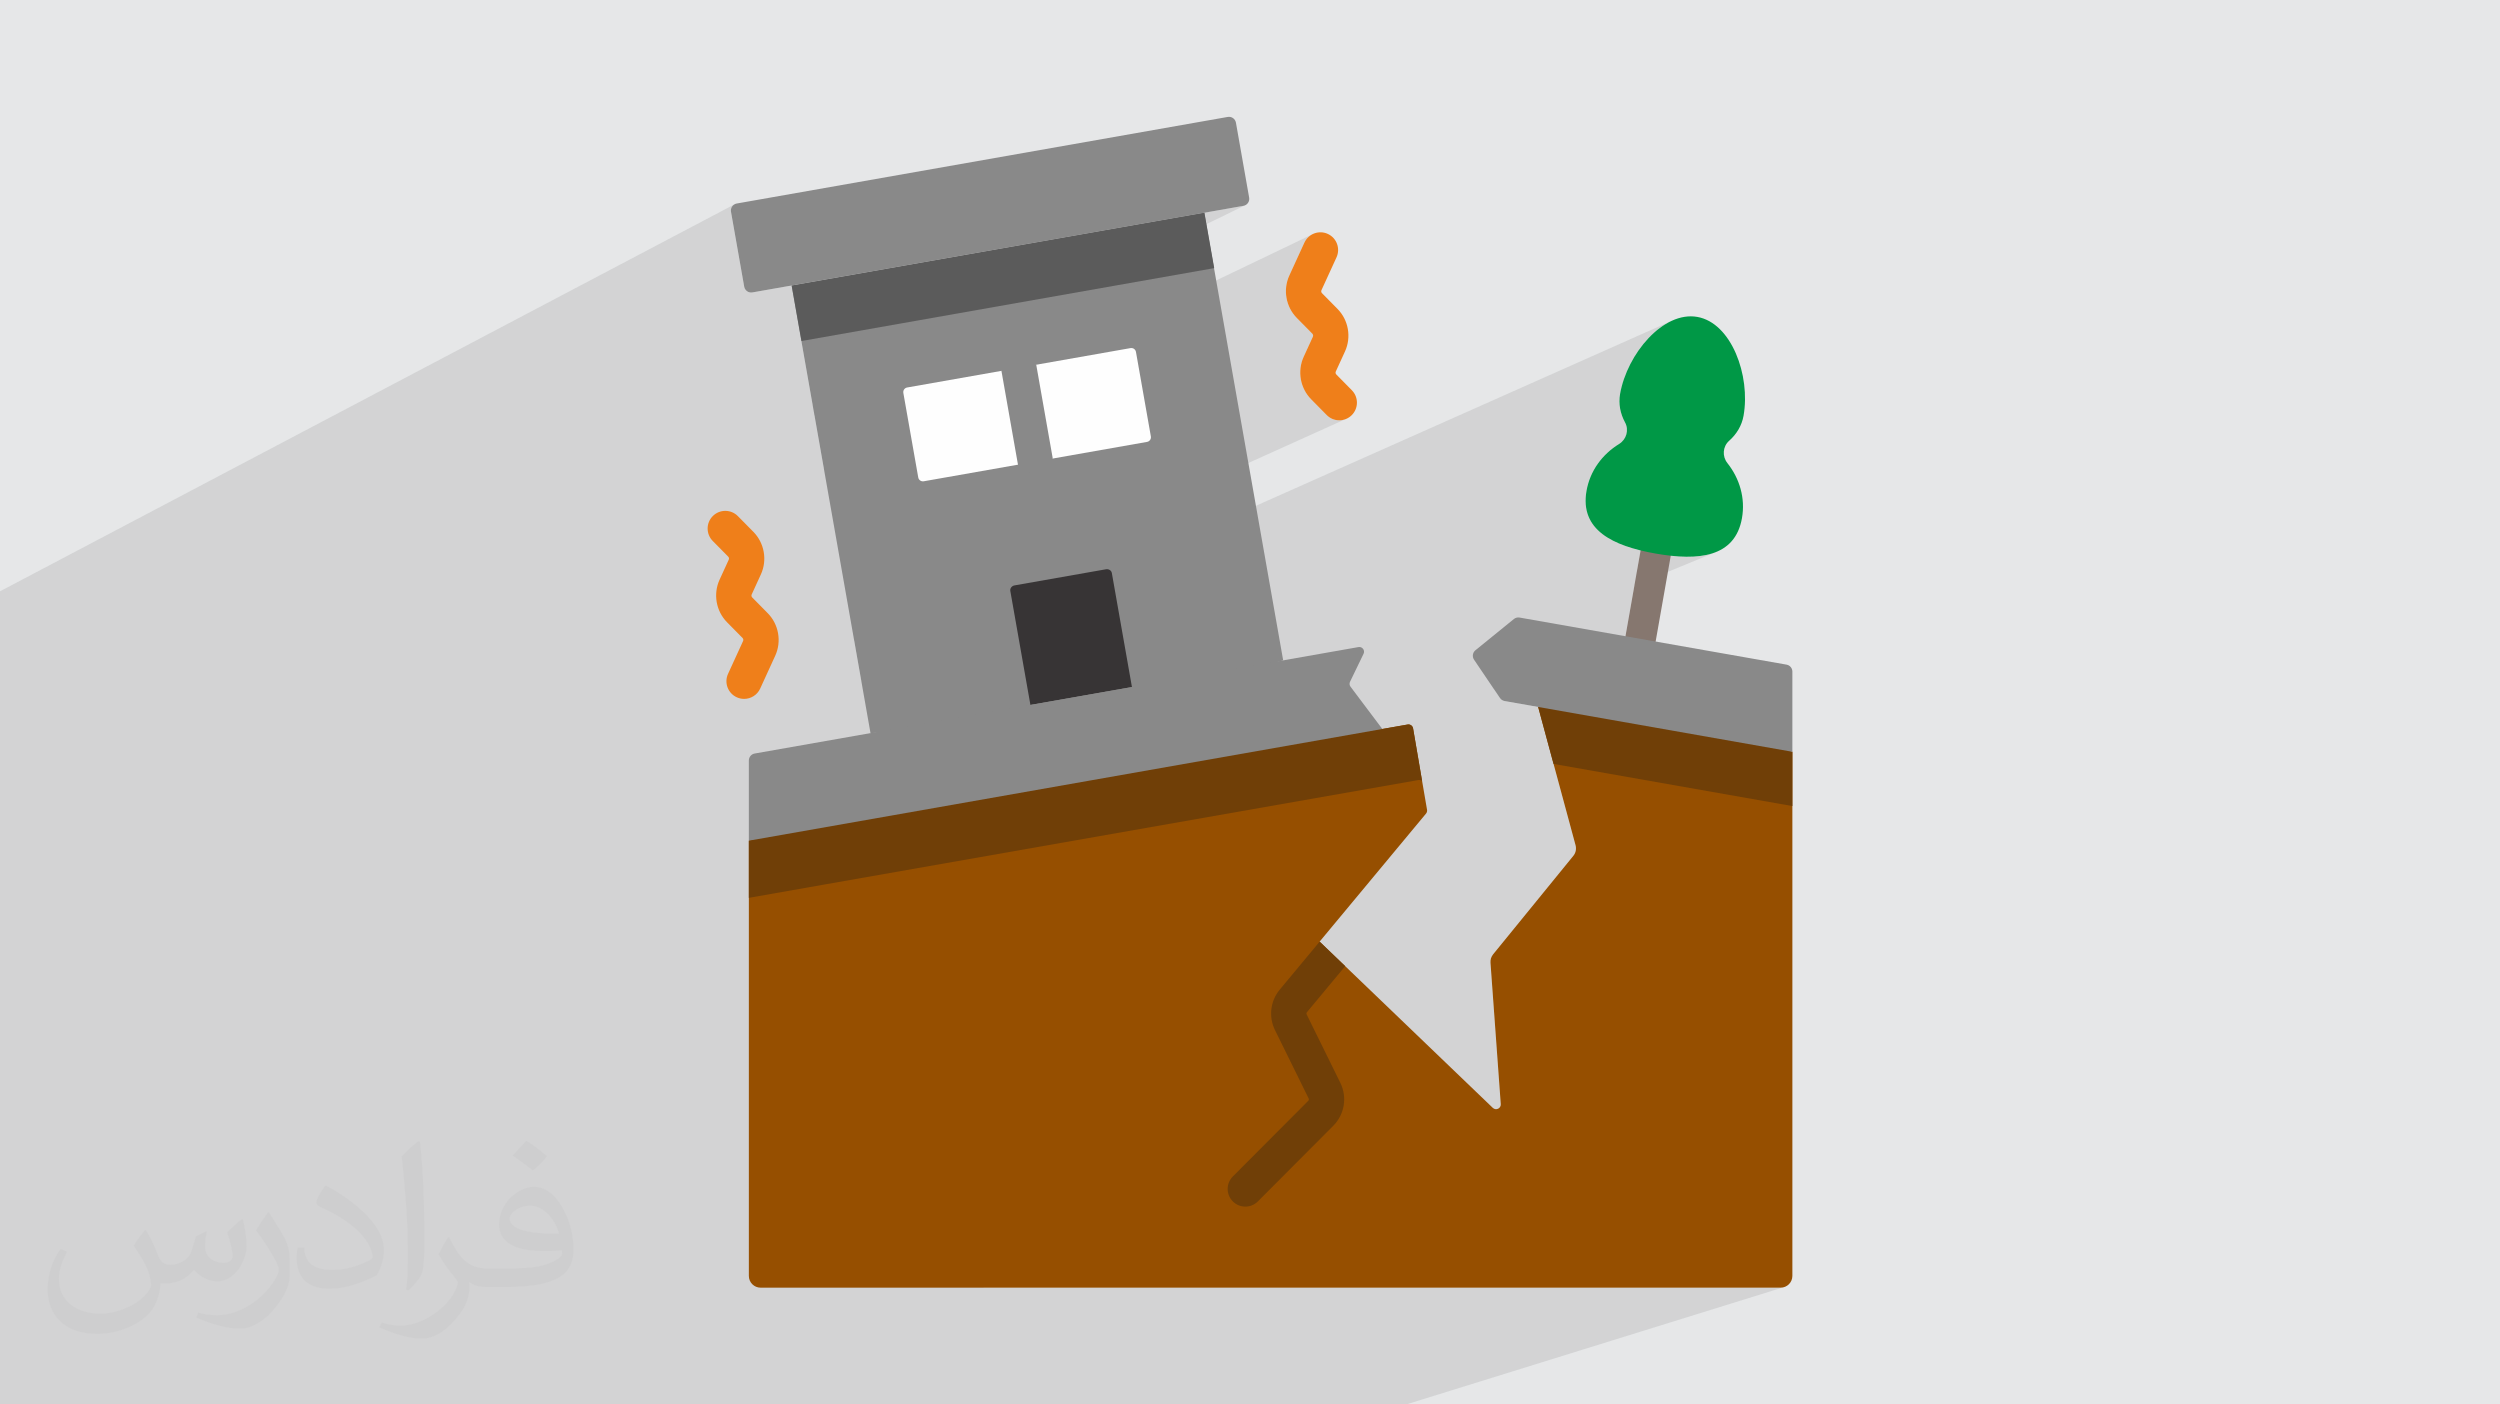 <?xml version="1.0" encoding="UTF-8"?>
<!DOCTYPE svg PUBLIC "-//W3C//DTD SVG 1.1//EN" "http://www.w3.org/Graphics/SVG/1.1/DTD/svg11.dtd">
<!-- Creator: CorelDRAW -->
<svg xmlns="http://www.w3.org/2000/svg" xml:space="preserve" width="94.192mm" height="52.917mm" version="1.1" style="shape-rendering:geometricPrecision; text-rendering:geometricPrecision; image-rendering:optimizeQuality; fill-rule:evenodd; clip-rule:evenodd"
viewBox="0 0 9404.92 5283.66"
 xmlns:xlink="http://www.w3.org/1999/xlink"
 xmlns:xodm="http://www.corel.com/coreldraw/odm/2003">
 <defs>
  <style type="text/css">
   <![CDATA[
    .fil8 {fill:#FEFEFE;fill-rule:nonzero}
    .fil12 {fill:#898989;fill-rule:nonzero}
    .fil5 {fill:#898989;fill-rule:nonzero}
    .fil6 {fill:#5B5B5B;fill-rule:nonzero}
    .fil3 {fill:#86776F;fill-rule:nonzero}
    .fil9 {fill:#EF7F1A;fill-rule:nonzero}
    .fil4 {fill:#009846;fill-rule:nonzero}
    .fil11 {fill:#703F07;fill-rule:nonzero}
    .fil10 {fill:#964F00;fill-rule:nonzero}
    .fil7 {fill:#373435;fill-rule:nonzero}
    .fil2 {fill:#373435;fill-opacity:0.031}
    .fil1 {fill:#2B2A29;fill-opacity:0.102}
    .fil0 {fill:#E6E7E8}
   ]]>
  </style>
 </defs>
 <g id="Layer_x0020_1">
  <polygon class="fil0" points="-0,0 9404.92,0 9404.92,5283.66 -0,5283.66 "/>
  <path class="fil1" d="M6461.65 2074.21l-313.14 128.83 -33.58 190.42 -494.03 200.14 21.87 32.35 1.62 2.15 1.82 1.97 1.99 1.76 2.15 1.55 2.3 1.34 2.42 1.09 2.53 0.86 2.63 0.6 126.24 22.26 57.97 214.38 82.79 306.14 1.08 5.2 0.44 5.23 -0.17 5.21 -0.78 5.15 -1.39 5.01 -1.96 4.83 -2.55 4.6 -3.1 4.31 -301.87 370.58 -2.51 3.39 -2.16 3.58 -1.81 3.76 -1.43 3.91 -1.07 4.02 -0.69 4.11 -0.29 4.18 0.1 4.21 38.66 532.24 -0.47 5.72 -2.07 4.9 -3.33 3.92 -4.28 2.8 -1938.78 673.25 3001.75 0 8.93 -0.9 -1418.12 440.36 -5.73 0 -2852.36 0 -35.07 0 -758.73 0 -158.61 0 -392.38 0 -62.39 0 -564.35 0 -63.87 0 -19.37 0 -0.02 0 -376.47 0 0 -412.49 0 -0.01 0 -18 0 -0.05 0 -293.87 0 -190.38 0 -181.4 0 -85.66 0 -15.31 0 -191.3 0 -5.68 0 -16.41 0 -10.78 0 -5.2 0 -0.01 0 -33.47 0 -41.91 0 -27.88 0 -58.8 0 -10.79 0 -71.45 0 -4.93 0 -43.55 0 -9.94 0 -70.48 0 -29.91 0 -52.63 0 -10.85 0 -48.24 0 -28.97 0 -49.87 0 -13.67 0 -19.87 0 -3.41 0 -18.06 0 -0.19 0 -148.2 0 -0.88 0 -37.88 0 -428.74 0 -43.49 0 -33.1 0 -273.03 0 -18.44 2761.69 -1455.01 -4.02 3.2 -3.31 3.88 -2.52 4.44 -1.64 4.88 -0.66 5.19 0.4 5.37 49.74 282.02 1.46 5.19 2.4 4.65 3.21 4.02 3.88 3.31 4.44 2.52 4.87 1.63 5.19 0.66 5.37 -0.4 147.37 -25.98 79.11 448.69 1474.01 -722.55 146.71 -25.87 5.18 -1.47 -1618.72 790.59 27.49 155.86 1475.44 -710.55 0.72 -0.13 -1476.13 710.87 7.68 43.55 1844.93 -884.97 -11.47 5.56 -10.27 7.72 -8.72 9.73 -6.81 11.62 -56.58 123.54 -4.19 10.18 -3.35 10.37 -2.54 10.54 -1.72 10.63 -0.91 10.69 -0.11 10.7 0.69 10.66 1.47 10.57 2.24 10.44 3.01 10.25 3.75 10.01 4.51 9.75 5.25 9.41 5.98 9.04 6.71 8.61 7.42 8.14 58.34 59.14 1 1.18 0.79 1.3 0.58 1.39 0.37 1.46 0.15 1.5 -0.07 1.51 -0.3 1.5 -0.53 1.45 -34.6 75.53 -4.19 10.18 -3.35 10.37 -2.53 10.53 -1.72 10.64 -0.91 10.69 -0.11 10.7 0.68 10.66 1.47 10.57 2.24 10.44 3.01 10.24 3.75 10.02 4.51 9.74 5.25 9.42 5.98 9.03 6.7 8.61 7.42 8.14 58.36 59.16 5.06 4.63 5.41 4.02 5.69 3.4 5.94 2.79 6.13 2.17 6.28 1.55 6.38 0.93 6.43 0.3 6.31 -0.3 6.27 -0.9 6.18 -1.49 6.04 -2.1 -1849.38 834.99 26.78 151.89 3049.03 -1356.61 -23.1 12.25 -22.42 15.14 -21.57 17.74 -20.55 20.06 -19.35 22.1 -17.99 23.85 -16.47 25.32 -14.76 26.51 -12.89 27.42 -10.84 28.03 -8.63 28.38 -6.25 28.42 -1.82 13.93 -0.55 13.86 0.68 13.77 1.86 13.62 3.01 13.44 4.13 13.21 5.2 12.94 6.24 12.63 4.59 10.96 2.29 11.31 0.07 11.37 -2.06 11.12 -4.06 10.59 -5.99 9.75 -7.81 8.62 -9.53 7.18 -11.65 7.56 -11.22 8.09 -10.77 8.59 -10.3 9.1 -9.81 9.57 -9.29 10.04 -8.75 10.49 -8.19 10.92 -7.6 11.36 -6.99 11.76 -6.35 12.17 -5.71 12.54 -5.02 12.92 -4.33 13.27 -3.6 13.61 -2.87 13.93 -2.95 23.55 -0.34 22.03 2.18 20.56 4.55 19.14 6.84 17.78 9 16.48 11.04 15.22 12.99 14.03 14.81 12.89 16.51 11.8 18.12 10.77 19.6 9.8 20.98 8.88 22.23 8.01 23.38 7.21 24.41 6.45 -12.73 72.18 126.2 -52.17 25.15 2.29 24.43 1.23 23.63 0.08 22.75 -1.18 21.78 -2.5 20.71 -3.92 19.55 -5.44 18.33 -7.05zm-3248.95 331.64l1825.56 -824.66 0 -0.01"/>
  <path class="fil2" d="M548.54 4627.69c17.95,27.21 29.6,53.36 40.96,82.43 8.45,16.91 12.93,48.09 52.57,48.09 11.61,0 28.28,-3.42 43.06,-11.61 16.63,-8.73 29.32,-21.94 35.94,-42l15.85 -53.36 38.57 -19.02 2.64 2.64c-5.27,20.09 -6.59,39.36 -6.59,54.43 0,44.63 38.57,61.56 69.22,61.56 17.95,0 34.09,-8.73 34.09,-25.11 0,-21.13 -8.98,-57.06 -20.62,-89.29 17.95,-17.95 35.94,-35.94 56.53,-50.47l3.17 1.6c8.98,38.04 14,75.56 14,100.66 0,24.57 -10.83,51.79 -19.81,69.49 -18.49,34.87 -51.25,62.62 -90.87,62.62 -30.1,0 -63.65,-15.07 -86.66,-43.06l-1.32 0c-21.66,26.96 -55.22,51.25 -108.86,51.25l-16.63 0c-2.64,35.41 -10.29,60.49 -21.94,82.95 -31.95,62.34 -126.81,106.47 -216.1,106.47 -124.17,0 -186.51,-71.59 -186.51,-166.96 0,-58.91 19.27,-113.6 48.88,-152.42l24.29 10.04c-18.49,35.41 -30.91,68.68 -30.91,101.45 0,89.29 72.66,131.83 156.4,131.83 77.68,0 173.83,-49.41 191.28,-106.72 -6.59,-62.62 -30.1,-91.93 -66.04,-148.99 10.83,-19.02 24.83,-38.04 42.28,-58.38l3.17 0 0 0 0 0 -0.02 -0.09zm1432.13 -336.04c26.15,16.39 51.79,35.66 76.87,57.85 -14,19.81 -31.45,37.79 -53.11,53.64 -25.11,-20.34 -50.19,-37.79 -75.84,-56.27 17.42,-19.55 34.62,-38.29 52.04,-55.22l0 0 0 0 0 0 0 0 0 0 0.03 0zm13.47 244.11c-42.28,0 -76.87,27.75 -76.87,48.34 0,44.13 84.53,57.85 185.72,57.31 -12.68,-51.79 -57.06,-105.68 -108.86,-105.68l0.01 0.03zm-94.86 236.19c54.96,0 103.04,-1.6 139.74,-10.83 40.96,-10.29 75.56,-30.91 75.56,-45.17 0,-3.7 0,-8.19 -1.32,-11.89 -22.98,2.11 -49.41,2.11 -72.38,2.11 -74.49,0 -131.55,-16.91 -154.02,-58.66 -5.55,-11.61 -9.51,-24.57 -9.51,-39.36 0,-40.43 17.42,-79.79 48.09,-107 25.61,-22.45 53.89,-36.44 82.67,-36.44 52.04,0 93.51,41.75 122.57,107.54 15.85,35.94 26.68,77.4 26.68,129.72 0,34.87 -9.51,64.19 -31.17,85.85 -40.43,39.11 -114.92,53.89 -229.04,53.89l-51.79 0 0 0 -13.47 0c-28.28,0 -48.62,-5.02 -64.72,-17.42l-2.64 0c0.79,6.59 1.32,12.93 1.32,19.02 0,25.61 -8.45,58.38 -25.61,84.53 -50.72,75.3 -105.68,108.04 -153.24,108.04 -48.09,0 -107,-18.49 -160.11,-42.54l9.51 -18.49c17.17,7.13 40.96,11.89 73.7,11.89 85.85,0 198.66,-82.43 212.66,-163 -3.17,-6.59 -8.98,-15.32 -17.17,-24.57 -25.11,-29.85 -40.96,-54.68 -55.75,-80.83 12.68,-25.11 24.29,-45.17 35.13,-63.4l4.49 -0.53c36.72,74.77 69.99,117.55 144.23,117.55l11.61 0 0 0 53.89 0 0 0 0 0 0 0 0 0 0 0 0.09 0.01zm-371.98 79c6.34,-34.34 6.87,-72.91 6.87,-108.86l0 -53.36c0,-99.6 -12.68,-244.36 -22.98,-338.68 17.95,-19.27 43.06,-42 62.87,-57.31l5.81 1.6c13.47,118.62 16.63,256 16.63,383.06 0,33.3 -1.32,65.79 -4.49,89.55 -1.85,30.1 -19.27,52.83 -56.53,87.7l-8.19 -3.7zm-382.8 -157.19c1.85,46.77 24.83,83.49 105.15,83.49 49.93,0 92.19,-12.93 138.96,-35.13 8.45,-3.7 12.93,-8.73 12.93,-12.93 0,-29.32 -22.45,-68.15 -60.23,-103.55 -36.72,-33.3 -85.34,-62.62 -130.76,-82.18 -15.6,-6.59 -20.62,-13.47 -20.62,-20.09 0,-13.47 17.95,-41.75 32.77,-62.09l5.02 -0.53c52.04,27.21 110.17,67.64 153.24,112.53 39.11,41.47 63.4,83.49 63.4,129.19 0,33.81 -10.29,65.51 -26.96,95.11 -57.06,28.79 -117.83,50.72 -178.06,50.72 -73.17,0 -123.1,-34.34 -123.1,-114.92 0,-8.73 0,-22.19 3.17,-39.64l25.11 0 0 0 0 0 0 0 0 0 0 0 -0.02 0zm-132.37 -132.9l45.45 73.45c16.63,27.21 32.23,56.81 32.23,103.55l0 59.7c0,48.34 -30.91,100.13 -80.83,151.38 -39.11,34.62 -73.7,49.41 -105.68,49.41 -47.55,0 -101.98,-14.79 -164.85,-41.75l7.13 -18.49c19.81,5.27 42.79,9.77 71.06,9.77 90.36,-0.53 182.8,-66.57 225.08,-147.15 5.02,-9.26 6.87,-17.95 6.87,-24.04 0,-9.26 -5.02,-19.55 -8.98,-28.79 -22.98,-43.31 -48.62,-82.95 -76.87,-119.68 14.79,-23.25 29.6,-45.7 45.7,-67.9l3.7 0.53 0 0 0 0 0 0 0 0 0 0 -0.02 0.01z"/>
  <g id="_3107566013136">
   <path class="fil3" d="M6148.72 2591.65c-3.31,0 -6.68,-0.29 -10.07,-0.89 -31.32,-5.52 -52.24,-35.41 -46.73,-66.74l96.26 -545.9c5.53,-31.33 35.39,-52.24 66.74,-46.73 31.33,5.52 52.24,35.41 46.73,66.74l-96.25 545.9c-4.94,27.95 -29.25,47.62 -56.67,47.62z"/>
   <path class="fil4" d="M6498.34 1742.01c-20.13,-25.38 -17.71,-62.23 6.54,-83.72 28.27,-25.05 47.8,-57.33 54.35,-94.51 26.66,-151.21 -45.69,-348.95 -173.97,-371.57 -128.28,-22.62 -263.91,138.44 -290.57,289.66 -6.55,37.17 0.75,74.18 18.75,107.4 15.44,28.5 5.11,63.93 -22.5,80.91 -63.24,38.89 -109.2,100.77 -122.45,175.92 -26.02,147.54 98.31,207.87 259.79,236.34 161.48,28.48 298.95,14.3 324.96,-133.24 13.25,-75.16 -8.78,-149.02 -54.9,-207.19l0 -0.01z"/>
   <polygon class="fil5" points="2977.88,1074.05 3274.79,2757.95 4083.49,2701.39 4827.25,2484.22 4530.34,800.32 "/>
   <polygon class="fil6" points="2978.15,1073.98 4530.91,799.69 4567.81,1008.63 3015.07,1282.92 "/>
   <path class="fil5" d="M2799.69 1078.45l-49.74 -282.02c-2.55,-14.48 7.12,-28.28 21.59,-30.83l1847.18 -325.71c14.48,-2.56 28.28,7.11 30.83,21.58l49.73 282.03c2.56,14.48 -7.11,28.28 -21.58,30.83l-1847.19 325.71c-14.47,2.56 -28.28,-7.11 -30.82,-21.59z"/>
   <path class="fil7" d="M4182.71 2155.68c-1.71,-9.65 -11.63,-15.97 -22.19,-14.1l-343.74 60.61c-10.56,1.86 -17.73,11.19 -16.04,20.85l75.63 428.85 381.95 -67.36 -75.62 -428.85z"/>
   <path class="fil8" d="M3454.41 1796.15l-56.06 -317.92c-1.7,-9.66 4.74,-18.85 14.4,-20.55l840.15 -148.15c9.66,-1.71 18.85,4.74 20.55,14.39l56.06 317.93c1.71,9.65 -4.73,18.84 -14.39,20.55l-840.15 148.15c-9.66,1.69 -18.85,-4.75 -20.56,-14.4z"/>
   <polygon class="fil5" points="3898.28,1372.06 3817.87,1315.56 3767.36,1395.15 3829.58,1748.01 3840.04,1782.65 3909.66,1770.37 3960.49,1724.93 "/>
   <path class="fil9" d="M2799.29 2629.16c-9.27,0 -18.67,-1.94 -27.64,-6.05 -33.39,-15.29 -48.05,-54.74 -32.76,-88.12l56.6 -123.59c1.73,-3.78 0.94,-8.31 -1.99,-11.26l-58.36 -59.17c-41.45,-42.03 -52.79,-106.33 -28.21,-160l34.6 -75.54c1.74,-3.78 0.94,-8.32 -1.99,-11.28l-58.33 -59.13c-25.78,-26.14 -25.49,-68.22 0.64,-94.01 26.12,-25.78 68.21,-25.5 94,0.64l58.34 59.13c41.46,42.03 52.79,106.32 28.22,160.01l-34.61 75.53c-1.74,3.78 -0.94,8.33 1.99,11.28l58.36 59.17c41.45,42.01 52.79,106.31 28.22,159.98l-56.61 123.6c-11.18,24.41 -35.28,38.82 -60.48,38.82l0.01 -0.01z"/>
   <path class="fil9" d="M5038.26 1581.19c-17.16,0 -34.32,-6.61 -47.33,-19.8l-58.36 -59.16c-41.46,-42.03 -52.78,-106.33 -28.2,-160.01l34.6 -75.53c1.74,-3.79 0.93,-8.32 -1.99,-11.27l-58.34 -59.14c-41.47,-42.04 -52.8,-106.34 -28.21,-160.02l56.58 -123.54c15.29,-33.38 54.74,-48.05 88.12,-32.75 33.37,15.3 48.03,54.75 32.75,88.12l-56.59 123.55c-1.74,3.78 -0.94,8.33 1.99,11.29l58.33 59.12c41.47,42.02 52.8,106.34 28.21,160.02l-34.59 75.52c-1.74,3.79 -0.94,8.33 1.99,11.29l58.36 59.17c25.77,26.13 25.49,68.22 -0.65,94 -12.95,12.76 -29.81,19.13 -46.67,19.13l0 0.01z"/>
   <path class="fil10" d="M6742.86 2828.18l0 1971.7c0,24.47 -19.84,44.31 -44.31,44.31l-3837.11 0c-24.47,0 -44.31,-19.84 -44.31,-44.32l0 -1637.27 2478.26 -436.97c9.69,-1.7 18.91,4.78 20.57,14.48l52.5 306.22c0.88,5.11 -0.52,10.35 -3.84,14.35l-400.26 481.65 651.41 625.35c11.73,11.26 31.16,2.13 29.98,-14.08l-38.66 -532.24c-0.81,-11.26 2.71,-22.44 9.85,-31.19l301.87 -370.58c9.01,-11.06 12.14,-25.79 8.42,-39.56l-140.79 -520.59 956.43 168.74z"/>
   <polygon class="fil11" points="6742.86,3032.41 6742.86,2828.18 6226.68,2622.01 5786.42,2659.42 5844.42,2873.89 "/>
   <path class="fil12" d="M6742.86 2526.52l0 301.66 -1082.65 -190.92c-7.1,-1.25 -13.39,-5.33 -17.43,-11.3l-97.48 -144.22c-7.72,-11.42 -5.43,-26.86 5.27,-35.56l144.54 -117.42c5.99,-4.87 13.8,-6.89 21.41,-5.55l1004.36 177.12c12.71,2.23 21.99,13.28 21.99,26.19z"/>
   <path class="fil12" d="M5200.22 2742.37l-1023.28 284.36 -1359.81 135.87 0 -301.66c0,-12.91 9.28,-23.96 21.99,-26.21l2271.53 -400.47c14.25,-2.52 25.35,12.16 19.06,25.18l-50.94 105.43c-2.89,5.98 -2.2,13.08 1.8,18.39l119.66 159.11z"/>
   <path class="fil11" d="M4684.92 4539.26c17.04,0 34.1,-6.52 47.08,-19.54l283.78 -284.67c42.46,-42.6 53.13,-107.47 26.56,-161.43l-126.71 -257.33c-1.35,-2.72 -0.96,-5.99 0.99,-8.33l143.98 -173.25 -96.14 -92.3 -150.08 180.58c-35.43,42.63 -42.5,102.31 -18.01,152.03l126.72 257.33c1.45,2.96 0.87,6.51 -1.46,8.85l-283.77 284.66c-25.92,26 -25.85,68.09 0.15,94.01 12.96,12.93 29.94,19.39 46.92,19.39l0 0z"/>
   <path class="fil11" d="M3099.52 3327.86l2236.28 -393.37c5.15,-0.91 10.14,0.45 14.05,3.32l-33.9 -197.7c-1.67,-9.69 -10.88,-16.19 -20.57,-14.48l-2478.26 436.97 0 215.06 282.39 -49.8z"/>
  </g>
 </g>
</svg>
